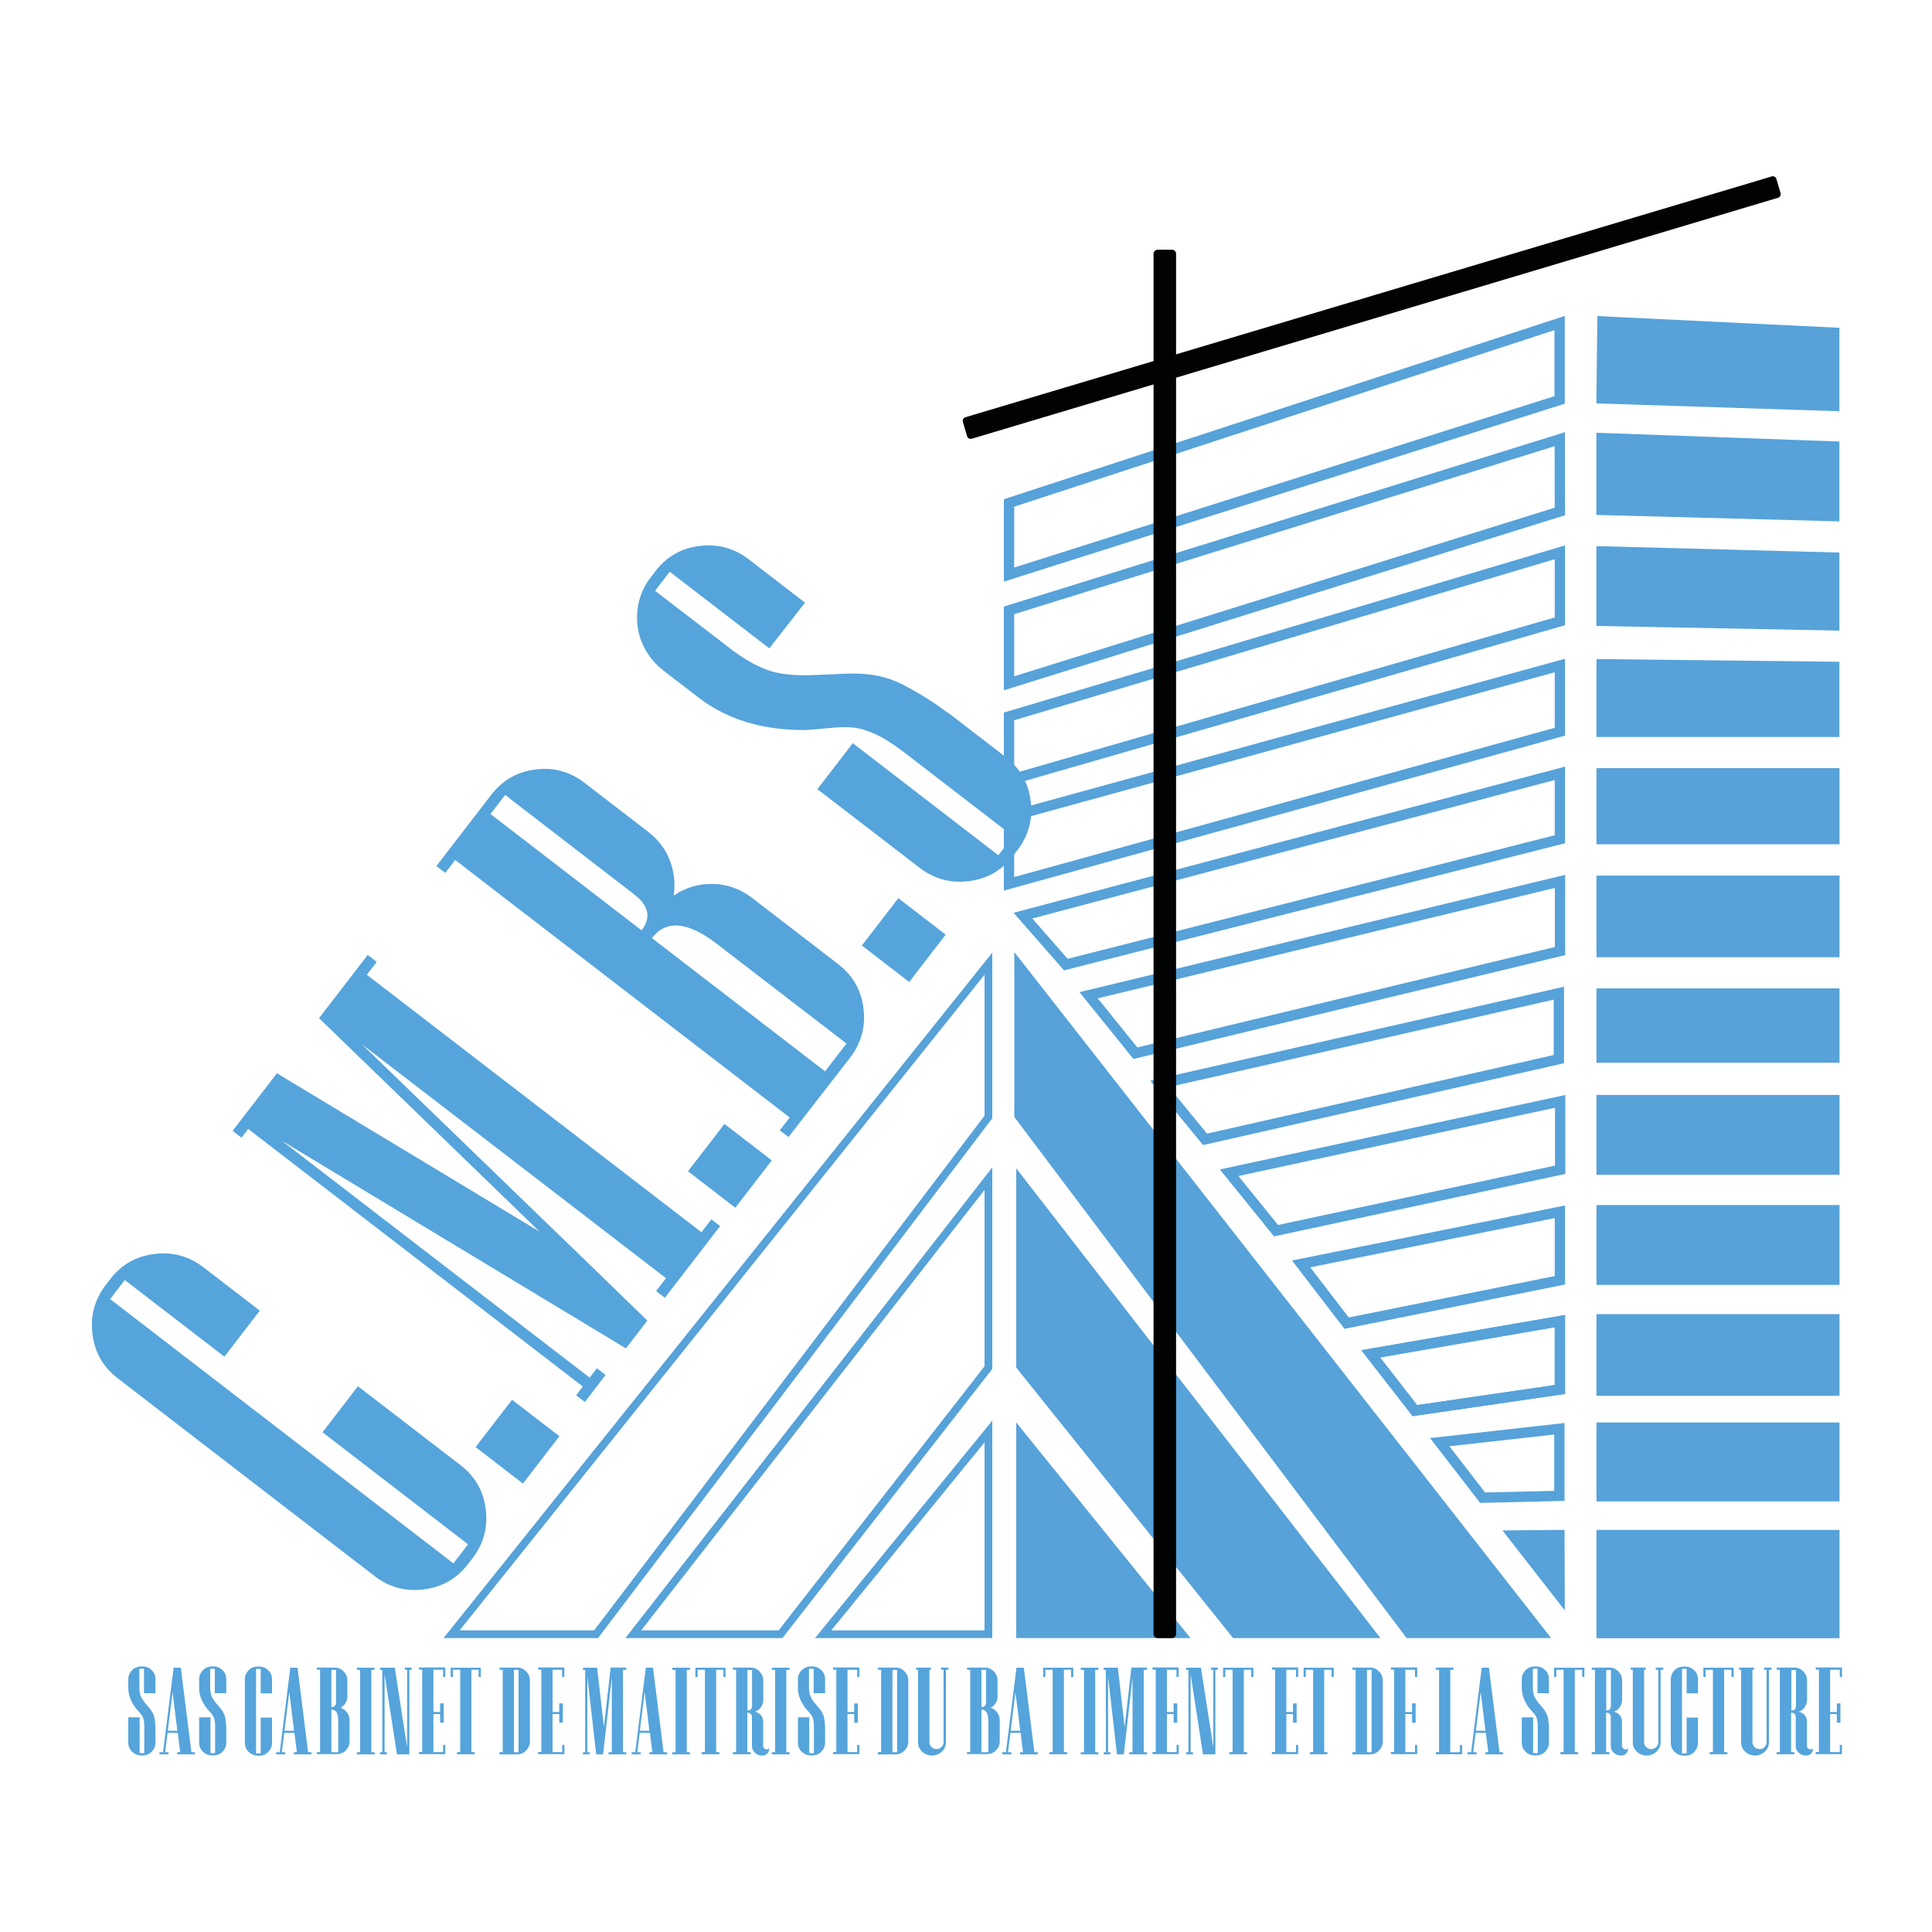 <?xml version="1.0" encoding="utf-8"?>
<!-- Generator: Adobe Illustrator 25.2.0, SVG Export Plug-In . SVG Version: 6.00 Build 0)  -->
<svg version="1.1" id="Calque_1" xmlns="http://www.w3.org/2000/svg" xmlns:xlink="http://www.w3.org/1999/xlink" x="0px" y="0px"
	 viewBox="0 0 1500 1500" style="enable-background:new 0 0 1500 1500;" xml:space="preserve">
<style type="text/css">
	.st0{fill:#56A2D9;}
	.st1{fill:none;stroke:#56A2D9;stroke-width:8;stroke-miterlimit:10;}
	.st2{fill:none;stroke:#56A2D9;stroke-width:6;stroke-miterlimit:10;}
	.st3{fill:#010202;}
	.st4{fill:#55A4DB;}
</style>
<polygon class="st0" points="1239.4,313.2 1428.1,319.3 1428.1,254.5 1240.2,245.4 "/>
<polygon class="st0" points="1239.4,336 1428.1,342.8 1428.1,404.8 1239.4,399.8 "/>
<polygon class="st0" points="1239.4,424 1428.1,429 1428.1,489.6 1239.4,486 "/>
<polygon class="st0" points="1239.5,511.7 1428.1,513.8 1428.1,572.2 1239.5,572.2 "/>
<rect x="1239.5" y="596.4" class="st0" width="188.7" height="59.1"/>
<rect x="1239.5" y="679.8" class="st0" width="188.7" height="63.4"/>
<rect x="1239.5" y="767.4" class="st0" width="188.7" height="57.7"/>
<rect x="1239.5" y="850.1" class="st0" width="188.7" height="62"/>
<rect x="1239.5" y="935.6" class="st0" width="188.7" height="62"/>
<rect x="1239.5" y="1020.3" class="st0" width="188.7" height="63.4"/>
<rect x="1239.5" y="1104.4" class="st0" width="188.7" height="61.3"/>
<rect x="1239.5" y="1187.8" class="st0" width="188.7" height="84.1"/>
<polygon class="st1" points="783.4,390.5 1210.9,250.8 1210.9,310.5 783.4,446.1 "/>
<polygon class="st1" points="783.4,473.9 783.4,530.5 1211.1,397.1 1211,341 "/>
<polygon class="st1" points="783.4,556.2 1211.1,428.8 1211.1,482.4 783.4,605.7 "/>
<polygon class="st1" points="1211.1,568.1 1211.1,516.7 783.4,634.2 783.4,686.2 "/>
<polygon class="st1" points="794.2,710.9 1211.1,600.4 1211.1,651.6 827.5,748.9 "/>
<polygon class="st0" points="1214.7,1187.8 1166.5,1188.2 1214.9,1250.3 "/>
<polygon class="st2" points="350.6,1268.8 462.8,1268.8 767.4,867.2 767.4,748.2 "/>
<polygon class="st2" points="491.7,1268.8 606,1268.8 767.4,1061.8 767.4,915.1 "/>
<polygon class="st2" points="639.1,1268.8 767.4,1268.8 767.4,1111.4 "/>
<polygon class="st0" points="1204.3,1271.8 1092.1,1271.8 787.5,867.2 787.5,739.2 "/>
<polygon class="st0" points="1071.8,1271.8 957.4,1271.8 789,1061.8 789,907.1 "/>
<polygon class="st0" points="924.3,1271.8 789,1271.8 789,1104.4 "/>
<path class="st3" d="M1379.2,139l3.2,10.8c0.5,1.6-0.4,3.4-2.1,3.8L754.6,340.6c-1.6,0.5-3.4-0.4-3.8-2.1l-3.2-10.8
	c-0.5-1.6,0.4-3.4,2.1-3.8l625.8-186.9C1377,136.4,1378.7,137.4,1379.2,139z"/>
<g>
	<path class="st4" d="M363.3,1214.4c-8.7,11.3-20,17.8-34.2,19.6c-14.1,1.8-26.8-1.6-38.1-10.2L91.4,1070.1
		c-11.3-8.7-17.8-20-19.6-34.2c-1.8-14.1,1.6-26.8,10.2-38.1l3.5-4.6c8.7-11.3,20-17.8,34.2-19.6c14.1-1.8,26.8,1.6,38.1,10.2
		l43.9,33.8l-27.5,35.7l-77.3-59.5l-11.4,14.8L352,1213.8l11.4-14.8l-113-87l27.5-35.7l79.6,61.2c11.3,8.7,17.8,20,19.6,34.2
		c1.8,14.1-1.6,26.8-10.2,38.1L363.3,1214.4z"/>
	<path class="st4" d="M285.5,741.4l7,5.4l-7.7,10l259.8,199.9l7.7-10l6.8,5.2l-42.9,55.7l-6.8-5.2l7.7-10L280.9,810.7L451.8,976
		l50.8,49.3l-16.6,21.6L218.7,885.6l239.1,184l5.6-7.3l6.8,5.2l-16.1,21l-6.8-5.2l5.2-6.8L192.7,876.5l-5.2,6.8l-6.9-5.3l34.4-44.7
		l204,123L247.7,790.5L285.5,741.4z"/>
	<path class="st4" d="M612.2,882.8l-6.8-5.2l7.7-10L353.4,667.7l-7.7,10l-6.9-5.3l42.9-55.7c8.7-11.1,20.1-17.6,34.2-19.3
		c14-1.8,26.6,1.7,37.8,10.3l49.9,38.4c7.6,5.9,13.2,13.3,16.6,22.3c3.3,8.8,4.2,17.8,2.8,27c9.1-6.3,19.1-9.3,30.3-9.1
		c11.3,0.2,21.5,3.8,30.7,10.9l66.8,51.4c11.3,8.7,17.8,20,19.6,34.2c1.8,14.1-1.6,26.8-10.2,38.1L612.2,882.8z M392.2,617.2
		l-11.4,14.8l117.3,90.3c7.6-9.8,5.7-19.1-5.7-27.9L392.2,617.2z M556.4,732.7c-22.5-17.3-39.2-18.7-50.3-4.4l134.5,103.5l16.6-21.6
		L556.4,732.7z"/>
	<path class="st4" d="M597.3,503.4L520,443.9l-11.4,14.8l61.3,47.1c11.8,8.4,22.2,13.8,31.3,16c6.9,1.7,14.9,2.5,24,2.5
		c3.4,0,13.4-0.4,30.1-1.2c16.7-0.8,30.6,1.4,41.8,6.6c0.5,0.2,1.2,0.6,2,1c1,0.4,2.1,0.9,3.3,1.6c2.9,1.6,6,3.2,9.1,5
		c9,5.2,17.1,10.6,24.3,16.1l0.1-0.2l44.7,34.4c11.3,8.7,17.8,20,19.6,34.2s-1.6,26.8-10.2,38.1l-3.5,4.6
		c-8.7,11.3-20,17.8-34.2,19.6c-14.1,1.8-26.8-1.6-38.1-10.2l-79.6-61.2l27.5-35.7l113,87l11.4-14.8l-82.7-63.7l-4.7-3.5
		c-3.5-2.6-6.7-4.8-9.6-6.6c-7.5-4.7-14.6-7.8-21.3-9.5c-5.6-1.5-13.6-1.7-23.8-0.7c-10.2,1-16.8,1.5-19.8,1.6
		c-32.9,0.1-60.2-8.3-82.1-25.1l-27.8-21.4c-1.1-0.9-2.3-1.9-3.5-3c-3-2.8-5.6-5.9-7.9-9.3c-6.1-9-9-19-8.7-29.9
		c0.3-11.1,3.8-21.1,10.7-30l3.5-4.6c8.7-11.3,20-17.8,34.2-19.6c14.1-1.8,26.8,1.6,38.1,10.2l43.9,33.8L597.3,503.4z"/>
</g>
<rect x="379.1" y="1095.7" transform="matrix(0.61 -0.792 0.792 0.61 -729.787 755.385)" class="st4" width="46.4" height="46.4"/>
<rect x="543.9" y="881.5" transform="matrix(0.61 -0.792 0.792 0.61 -495.767 802.428)" class="st4" width="46.4" height="46.4"/>
<rect x="678.8" y="706.2" transform="matrix(0.61 -0.792 0.792 0.61 -304.22 840.933)" class="st4" width="46.4" height="46.4"/>
<g>
	<path class="st4" d="M111.8,1314.6v-19h-3.6v15.1c0.1,2.8,0.5,5.1,1.3,6.7c0.6,1.3,1.4,2.6,2.5,4c0.4,0.5,1.7,2,3.8,4.5
		c2.1,2.5,3.4,4.9,4,7.2c0,0.1,0.1,0.3,0.1,0.4c0.1,0.2,0.1,0.4,0.1,0.7c0.1,0.6,0.2,1.3,0.3,2c0.3,2,0.4,3.9,0.4,5.7h0v11
		c0,2.8-1,5.1-2.9,7.1s-4.3,2.9-7.1,2.9h-1.1c-2.8,0-5.1-1-7.1-2.9c-2-2-2.9-4.3-2.9-7.1v-19.6h8.8v27.8h3.6v-20.3l0-1.1
		c0-0.8-0.1-1.6-0.1-2.3c-0.2-1.7-0.5-3.2-1.1-4.4c-0.4-1-1.4-2.3-2.7-3.8c-1.4-1.5-2.2-2.4-2.6-2.9c-3.9-5.1-5.9-10.3-5.9-15.7
		v-6.8c0-0.3,0-0.6,0-0.9c0.1-0.8,0.2-1.6,0.5-2.3c0.7-2,1.9-3.7,3.6-4.9c1.8-1.3,3.7-1.9,5.9-1.9h1.1c2.8,0,5.1,1,7.1,2.9
		s2.9,4.3,2.9,7.1v10.8H111.8z"/>
	<path class="st4" d="M140.4,1294.8l8.2,65.6h2.7v1.7h-13.7v-1.7h2.3l-1.9-15h-7.9l-1.9,15h2.6v1.7h-7v-1.7h2.8l8.2-65.6H140.4z
		 M130.3,1343.7h7.4l-3.7-29.9L130.3,1343.7z"/>
	<path class="st4" d="M166.8,1314.6v-19h-3.6v15.1c0.1,2.8,0.5,5.1,1.3,6.7c0.6,1.3,1.4,2.6,2.5,4c0.4,0.5,1.7,2,3.8,4.5
		c2.1,2.5,3.4,4.9,4,7.2c0,0.1,0.1,0.3,0.1,0.4c0.1,0.2,0.1,0.4,0.1,0.7c0.1,0.6,0.2,1.3,0.3,2c0.3,2,0.4,3.9,0.4,5.7h0v11
		c0,2.8-1,5.1-2.9,7.1s-4.3,2.9-7.1,2.9h-1.1c-2.8,0-5.1-1-7.1-2.9s-2.9-4.3-2.9-7.1v-19.6h8.8v27.8h3.6v-20.3l0-1.1
		c0-0.8-0.1-1.6-0.1-2.3c-0.2-1.7-0.5-3.2-1.1-4.4c-0.4-1-1.4-2.3-2.7-3.8c-1.4-1.5-2.2-2.4-2.6-2.9c-3.9-5.1-5.9-10.3-5.9-15.7
		v-6.8c0-0.3,0-0.6,0-0.9c0.1-0.8,0.2-1.6,0.5-2.3c0.7-2,1.9-3.7,3.6-4.9c1.8-1.3,3.7-1.9,5.9-1.9h1.1c2.8,0,5.1,1,7.1,2.9
		s2.9,4.3,2.9,7.1v10.8H166.8z"/>
	<path class="st4" d="M200.1,1363c-2.8,0-5.1-1-7.1-2.9s-2.9-4.3-2.9-7.1v-49.1c0-2.8,1-5.1,2.9-7.1s4.3-2.9,7.1-2.9h1.1
		c2.8,0,5.1,1,7.1,2.9s2.9,4.3,2.9,7.1v10.8h-8.8v-19h-3.6v65.6h3.6v-27.8h8.8v19.6c0,2.8-1,5.1-2.9,7.1s-4.3,2.9-7.1,2.9H200.1z"/>
	<path class="st4" d="M231,1294.8l8.2,65.6h2.7v1.7h-13.7v-1.7h2.3l-1.9-15h-7.9l-1.9,15h2.6v1.7h-7v-1.7h2.8l8.2-65.6H231z
		 M220.9,1343.7h7.4l-3.7-29.9L220.9,1343.7z"/>
	<path class="st4" d="M246,1362v-1.7h2.5v-63.9H246v-1.7h13.7c2.8,0,5.1,1,7.1,3c1.9,1.9,2.9,4.3,2.9,7.1v12.3
		c0,1.9-0.5,3.6-1.5,5.2c-1,1.6-2.2,2.8-3.8,3.6c2,0.7,3.7,1.9,5,3.6c1.3,1.8,2,3.8,2,6v16.4c0,2.8-1,5.1-2.9,7.1
		c-2,2-4.3,2.9-7.1,2.9H246z M260.9,1296.5h-3.6v28.9c2.4,0,3.6-1.4,3.6-4.2V1296.5z M262.6,1335.6c0-5.5-1.8-8.3-5.3-8.3v33.1h5.3
		V1335.6z"/>
	<path class="st4" d="M290.8,1294.8v1.7h-2.5v63.9h2.5v1.7h-13.7v-1.7h2.5v-63.9h-2.5v-1.7H290.8z"/>
	<path class="st4" d="M319.6,1294.8v1.7h-1.8v65.6h-9.6l-9.6-62.2v60.5h1.8v1.7H295v-1.7h1.8v-63.9H295v-1.7h11.5l9.6,61.8v-60.2
		h-1.8v-1.7H319.6z"/>
	<path class="st4" d="M345.7,1294.8v7.2h-1.7v-5.6h-7.5v32.8h5.2v-6.7h2.8v15h-2.8v-6.7h-5.2v29.5h7.5v-5.6h1.7v7.2h-20.4v-1.7h2.5
		v-63.9h-2.5v-1.7H345.7z"/>
	<path class="st4" d="M373.3,1294.8v7.2h-1.7v-5.6H366v63.9h2.5v1.7h-13.7v-1.7h2.5v-63.9h-5.7v5.6h-1.7v-7.2H373.3z"/>
	<path class="st4" d="M387.8,1362v-1.7h2.5v-63.9h-2.5v-1.7h13.7c2.8,0,5.1,1,7,3c1.9,1.9,2.9,4.3,2.9,7.1v47.2c0,2.8-1,5.1-2.9,7.1
		c-1.9,2-4.3,3-7,3H387.8z M402.7,1296.5H399v63.9h3.6V1296.5z"/>
	<path class="st4" d="M438.1,1294.8v7.2h-1.7v-5.6H429v32.8h5.2v-6.7h2.8v15h-2.8v-6.7H429v29.5h7.5v-5.6h1.7v7.2h-20.4v-1.7h2.5
		v-63.9h-2.5v-1.7H438.1z"/>
	<path class="st4" d="M486.2,1294.8v1.7h-2.5v63.9h2.5v1.7h-13.7v-1.7h2.5v-58.1l-5.2,46.1l-1.6,13.7h-5.3l-6.9-60.5v58.8h1.8v1.7
		h-5.2v-1.7h1.7v-63.9h-1.7v-1.7h11l5.3,46.1l5.2-46.2H486.2z"/>
	<path class="st4" d="M507,1294.8l8.2,65.6h2.7v1.7h-13.7v-1.7h2.3l-1.9-15h-7.9l-1.9,15h2.6v1.7h-7v-1.7h2.8l8.2-65.6H507z
		 M496.8,1343.7h7.4l-3.7-29.9L496.8,1343.7z"/>
	<path class="st4" d="M535.7,1294.8v1.7h-2.5v63.9h2.5v1.7H522v-1.7h2.5v-63.9H522v-1.7H535.7z"/>
	<path class="st4" d="M563.3,1294.8v7.2h-1.7v-5.6H556v63.9h2.5v1.7h-13.7v-1.7h2.5v-63.9h-5.7v5.6h-1.7v-7.2H563.3z"/>
	<path class="st4" d="M595.3,1358.2c0.8,0,1.4-0.3,1.9-0.9v0c0,1.8-0.5,3.2-1.5,4.2c-0.4,0.4-0.8,0.7-1.4,1
		c-0.4,0.2-0.9,0.3-1.3,0.4l-0.3,0l-0.1,0c-0.4,0-0.7,0.1-1,0.1c-2.1,0-3.9-0.7-5.5-2.2c-1.6-1.5-2.3-3.2-2.3-5.3l0-22.2
		c0-2.4-1.2-3.6-3.6-3.6v30.6h2.5v1.7h-13.7v-1.7h2.5v-63.9h-2.5v-1.7h13.7c2.8,0,5.1,1,7,3c1.9,2,2.9,4.3,2.9,7.1v14.9
		c0,2.1-0.6,4-1.8,5.7c-1.2,1.7-2.7,2.9-4.6,3.6c1.5,0.3,2.8,1,3.8,1.9c1.1,0.9,1.8,2.1,2.2,3.5c0.1,0.4,0.2,0.9,0.3,1.4
		c0,0.1,0,0.3,0,0.4v19.4c0,0.7,0.3,1.3,0.8,1.8C594,1358,594.6,1358.2,595.3,1358.2z M583.9,1296.6h-3.6v31.4
		c2.4,0,3.6-1.2,3.6-3.7V1296.6z"/>
	<path class="st4" d="M613,1294.8v1.7h-2.5v63.9h2.5v1.7h-13.7v-1.7h2.5v-63.9h-2.5v-1.7H613z"/>
	<path class="st4" d="M631.7,1314.6v-19h-3.6v15.1c0.1,2.8,0.5,5.1,1.3,6.7c0.6,1.3,1.4,2.6,2.5,4c0.4,0.5,1.7,2,3.8,4.5
		c2.1,2.5,3.4,4.9,4,7.2c0,0.1,0.1,0.3,0.1,0.4c0.1,0.2,0.1,0.4,0.1,0.7c0.1,0.6,0.2,1.3,0.3,2c0.3,2,0.4,3.9,0.4,5.7h0v11
		c0,2.8-1,5.1-2.9,7.1c-2,2-4.3,2.9-7.1,2.9h-1.1c-2.8,0-5.1-1-7.1-2.9c-2-2-2.9-4.3-2.9-7.1v-19.6h8.8v27.8h3.6v-20.3l0-1.1
		c0-0.8-0.1-1.6-0.1-2.3c-0.2-1.7-0.5-3.2-1.1-4.4c-0.4-1-1.4-2.3-2.7-3.8c-1.4-1.5-2.2-2.4-2.6-2.9c-3.9-5.1-5.9-10.3-5.9-15.7
		v-6.8c0-0.3,0-0.6,0-0.9c0.1-0.8,0.2-1.6,0.5-2.3c0.7-2,1.9-3.7,3.6-4.9c1.8-1.3,3.7-1.9,5.9-1.9h1.1c2.8,0,5.1,1,7.1,2.9
		c2,2,2.9,4.3,2.9,7.1v10.8H631.7z"/>
	<path class="st4" d="M667.2,1294.8v7.2h-1.7v-5.6H658v32.8h5.2v-6.7h2.8v15h-2.8v-6.7H658v29.5h7.5v-5.6h1.7v7.2h-20.4v-1.7h2.5
		v-63.9h-2.5v-1.7H667.2z"/>
	<path class="st4" d="M681.6,1362v-1.7h2.5v-63.9h-2.5v-1.7h13.7c2.8,0,5.1,1,7,3c1.9,1.9,2.9,4.3,2.9,7.1v47.2c0,2.8-1,5.1-2.9,7.1
		c-1.9,2-4.3,3-7,3H681.6z M696.5,1296.5h-3.6v63.9h3.6V1296.5z"/>
	<path class="st4" d="M729,1361.6c-0.8,0.4-1.6,0.8-2.5,1c-1,0.3-1.9,0.4-2.9,0.4c-2.9,0-5.5-1-7.6-3c-2.1-2-3.2-4.3-3.2-7.1v-56.5
		h-1.6v-1.7h11.6v1.7h-1.2v56.1c0,1.5,0.5,2.8,1.6,3.9s2.4,1.6,3.9,1.6c1.5,0,2.8-0.5,3.9-1.6c1.1-1.1,1.6-2.4,1.6-3.9v-56.1h-2
		v-1.7h5.8v1.7h-2v56.5c0,1.8-0.5,3.5-1.5,5.1C731.9,1359.5,730.6,1360.7,729,1361.6z"/>
	<path class="st4" d="M750.8,1362v-1.7h2.5v-63.9h-2.5v-1.7h13.7c2.8,0,5.1,1,7.1,3c1.9,1.9,2.9,4.3,2.9,7.1v12.3
		c0,1.9-0.5,3.6-1.5,5.2c-1,1.6-2.2,2.8-3.8,3.6c2,0.7,3.7,1.9,5,3.6c1.3,1.8,2,3.8,2,6v16.4c0,2.8-1,5.1-2.9,7.1
		c-2,2-4.3,2.9-7.1,2.9H750.8z M765.7,1296.5H762v28.9c2.4,0,3.6-1.4,3.6-4.2V1296.5z M767.3,1335.6c0-5.5-1.8-8.3-5.3-8.3v33.1h5.3
		V1335.6z"/>
	<path class="st4" d="M794.9,1294.8l8.2,65.6h2.7v1.7H792v-1.7h2.3l-1.9-15h-7.9l-1.9,15h2.6v1.7h-7v-1.7h2.8l8.2-65.6H794.9z
		 M784.7,1343.7h7.4l-3.7-29.9L784.7,1343.7z"/>
	<path class="st4" d="M833.3,1294.8v7.2h-1.7v-5.6H826v63.9h2.5v1.7h-13.7v-1.7h2.5v-63.9h-5.7v5.6h-1.7v-7.2H833.3z"/>
	<path class="st4" d="M852.8,1294.8v1.7h-2.5v63.9h2.5v1.7h-13.7v-1.7h2.5v-63.9h-2.5v-1.7H852.8z"/>
	<path class="st4" d="M890.5,1294.8v1.7h-2.5v63.9h2.5v1.7h-13.7v-1.7h2.5v-58.1l-5.2,46.1l-1.6,13.7h-5.3l-6.9-60.5v58.8h1.8v1.7
		h-5.2v-1.7h1.7v-63.9h-1.7v-1.7h11l5.3,46.1l5.2-46.2H890.5z"/>
	<path class="st4" d="M915.1,1294.8v7.2h-1.7v-5.6H906v32.8h5.2v-6.7h2.8v15h-2.8v-6.7H906v29.5h7.5v-5.6h1.7v7.2h-20.4v-1.7h2.5
		v-63.9h-2.5v-1.7H915.1z"/>
	<path class="st4" d="M945.4,1294.8v1.7h-1.8v65.6H934l-9.6-62.2v60.5h1.8v1.7h-5.3v-1.7h1.8v-63.9h-1.8v-1.7h11.5l9.6,61.8v-60.2
		h-1.8v-1.7H945.4z"/>
	<path class="st4" d="M973.1,1294.8v7.2h-1.7v-5.6h-5.7v63.9h2.5v1.7h-13.7v-1.7h2.5v-63.9h-5.7v5.6h-1.7v-7.2H973.1z"/>
	<path class="st4" d="M1007.9,1294.8v7.2h-1.7v-5.6h-7.5v32.8h5.2v-6.7h2.8v15h-2.8v-6.7h-5.2v29.5h7.5v-5.6h1.7v7.2h-20.4v-1.7h2.5
		v-63.9h-2.5v-1.7H1007.9z"/>
	<path class="st4" d="M1035.5,1294.8v7.2h-1.7v-5.6h-5.7v63.9h2.5v1.7H1017v-1.7h2.5v-63.9h-5.7v5.6h-1.7v-7.2H1035.5z"/>
	<path class="st4" d="M1050,1362v-1.7h2.5v-63.9h-2.5v-1.7h13.7c2.8,0,5.1,1,7,3c1.9,1.9,2.9,4.3,2.9,7.1v47.2c0,2.8-1,5.1-2.9,7.1
		c-1.9,2-4.3,3-7,3H1050z M1064.9,1296.5h-3.6v63.9h3.6V1296.5z"/>
	<path class="st4" d="M1100.3,1294.8v7.2h-1.7v-5.6h-7.5v32.8h5.2v-6.7h2.8v15h-2.8v-6.7h-5.2v29.5h7.5v-5.6h1.7v7.2h-20.4v-1.7h2.5
		v-63.9h-2.5v-1.7H1100.3z"/>
	<path class="st4" d="M1128.5,1294.8v1.7h-2.5v63.9h7.5v-5.6h1.7v7.2h-20.4v-1.7h2.5v-63.9h-2.5v-1.7H1128.5z"/>
	<path class="st4" d="M1156,1294.8l8.2,65.6h2.7v1.7h-13.7v-1.7h2.3l-1.9-15h-7.9l-1.9,15h2.6v1.7h-7v-1.7h2.8l8.2-65.6H1156z
		 M1145.9,1343.7h7.4l-3.7-29.9L1145.9,1343.7z"/>
	<path class="st4" d="M1193.7,1314.6v-19h-3.6v15.1c0.1,2.8,0.5,5.1,1.3,6.7c0.6,1.3,1.4,2.6,2.5,4c0.4,0.5,1.7,2,3.8,4.5
		c2.1,2.5,3.4,4.9,4,7.2c0,0.1,0.1,0.3,0.1,0.4c0.1,0.2,0.1,0.4,0.1,0.7c0.1,0.6,0.2,1.3,0.3,2c0.3,2,0.4,3.9,0.4,5.7h0v11
		c0,2.8-1,5.1-2.9,7.1s-4.3,2.9-7.1,2.9h-1.1c-2.8,0-5.1-1-7.1-2.9c-2-2-2.9-4.3-2.9-7.1v-19.6h8.8v27.8h3.6v-20.3l0-1.1
		c0-0.8-0.1-1.6-0.1-2.3c-0.2-1.7-0.5-3.2-1.1-4.4c-0.4-1-1.4-2.3-2.7-3.8c-1.4-1.5-2.2-2.4-2.6-2.9c-3.9-5.1-5.9-10.3-5.9-15.7
		v-6.8c0-0.3,0-0.6,0-0.9c0.1-0.8,0.2-1.6,0.5-2.3c0.7-2,1.9-3.7,3.6-4.9c1.8-1.3,3.7-1.9,5.9-1.9h1.1c2.8,0,5.1,1,7.1,2.9
		s2.9,4.3,2.9,7.1v10.8H1193.7z"/>
	<path class="st4" d="M1230.1,1294.8v7.2h-1.7v-5.6h-5.7v63.9h2.5v1.7h-13.7v-1.7h2.5v-63.9h-5.7v5.6h-1.7v-7.2H1230.1z"/>
	<path class="st4" d="M1262.1,1358.2c0.8,0,1.4-0.3,1.9-0.9v0c0,1.8-0.5,3.2-1.5,4.2c-0.4,0.4-0.8,0.7-1.4,1
		c-0.4,0.2-0.9,0.3-1.3,0.4l-0.3,0l-0.1,0c-0.4,0-0.7,0.1-1,0.1c-2.1,0-3.9-0.7-5.5-2.2c-1.6-1.5-2.3-3.2-2.3-5.3l0-22.2
		c0-2.4-1.2-3.6-3.6-3.6v30.6h2.5v1.7h-13.7v-1.7h2.5v-63.9h-2.5v-1.7h13.7c2.8,0,5.1,1,7,3c1.9,2,2.9,4.3,2.9,7.1v14.9
		c0,2.1-0.6,4-1.8,5.7c-1.2,1.7-2.7,2.9-4.6,3.6c1.5,0.3,2.8,1,3.8,1.9c1.1,0.9,1.8,2.1,2.2,3.5c0.1,0.4,0.2,0.9,0.3,1.4
		c0,0.1,0,0.3,0,0.4v19.4c0,0.7,0.3,1.3,0.8,1.8C1260.8,1358,1261.4,1358.2,1262.1,1358.2z M1250.7,1296.6h-3.6v31.4
		c2.4,0,3.6-1.2,3.6-3.7V1296.6z"/>
	<path class="st4" d="M1283.9,1361.6c-0.8,0.4-1.6,0.8-2.5,1c-1,0.3-1.9,0.4-2.9,0.4c-2.9,0-5.5-1-7.6-3c-2.1-2-3.2-4.3-3.2-7.1
		v-56.5h-1.6v-1.7h11.6v1.7h-1.2v56.1c0,1.5,0.5,2.8,1.6,3.9c1.1,1.1,2.4,1.6,3.9,1.6c1.5,0,2.8-0.5,3.9-1.6
		c1.1-1.1,1.6-2.4,1.6-3.9v-56.1h-2v-1.7h5.8v1.7h-2v56.5c0,1.8-0.5,3.5-1.5,5.1C1286.8,1359.5,1285.5,1360.7,1283.9,1361.6z"/>
	<path class="st4" d="M1307.2,1363c-2.8,0-5.1-1-7.1-2.9s-2.9-4.3-2.9-7.1v-49.1c0-2.8,1-5.1,2.9-7.1s4.3-2.9,7.1-2.9h1.1
		c2.8,0,5.1,1,7.1,2.9s2.9,4.3,2.9,7.1v10.8h-8.8v-19h-3.6v65.6h3.6v-27.8h8.8v19.6c0,2.8-1,5.1-2.9,7.1s-4.3,2.9-7.1,2.9H1307.2z"
		/>
	<path class="st4" d="M1346,1294.8v7.2h-1.7v-5.6h-5.7v63.9h2.5v1.7h-13.7v-1.7h2.5v-63.9h-5.7v5.6h-1.7v-7.2H1346z"/>
	<path class="st4" d="M1368,1361.6c-0.8,0.4-1.6,0.8-2.5,1c-1,0.3-1.9,0.4-2.9,0.4c-2.9,0-5.5-1-7.6-3c-2.1-2-3.2-4.3-3.2-7.1v-56.5
		h-1.6v-1.7h11.6v1.7h-1.2v56.1c0,1.5,0.5,2.8,1.6,3.9s2.4,1.6,3.9,1.6c1.5,0,2.8-0.5,3.9-1.6c1.1-1.1,1.6-2.4,1.6-3.9v-56.1h-2
		v-1.7h5.8v1.7h-2v56.5c0,1.8-0.5,3.5-1.5,5.1C1370.8,1359.5,1369.6,1360.7,1368,1361.6z"/>
	<path class="st4" d="M1405.7,1358.2c0.8,0,1.4-0.3,1.9-0.9v0c0,1.8-0.5,3.2-1.5,4.2c-0.4,0.4-0.8,0.7-1.4,1
		c-0.4,0.2-0.9,0.3-1.3,0.4l-0.3,0l-0.1,0c-0.4,0-0.7,0.1-1,0.1c-2.1,0-3.9-0.7-5.5-2.2c-1.6-1.5-2.3-3.2-2.3-5.3l0-22.2
		c0-2.4-1.2-3.6-3.6-3.6v30.6h2.5v1.7h-13.7v-1.7h2.5v-63.9h-2.5v-1.7h13.7c2.8,0,5.1,1,7,3c1.9,2,2.9,4.3,2.9,7.1v14.9
		c0,2.1-0.6,4-1.8,5.7c-1.2,1.7-2.7,2.9-4.6,3.6c1.5,0.3,2.8,1,3.8,1.9c1.1,0.9,1.8,2.1,2.2,3.5c0.1,0.4,0.2,0.9,0.3,1.4
		c0,0.1,0,0.3,0,0.4v19.4c0,0.7,0.3,1.3,0.8,1.8C1404.4,1358,1405,1358.2,1405.7,1358.2z M1394.4,1296.6h-3.6v31.4
		c2.4,0,3.6-1.2,3.6-3.7V1296.6z"/>
	<path class="st4" d="M1430.1,1294.8v7.2h-1.7v-5.6h-7.5v32.8h5.2v-6.7h2.8v15h-2.8v-6.7h-5.2v29.5h7.5v-5.6h1.7v7.2h-20.4v-1.7h2.5
		v-63.9h-2.5v-1.7H1430.1z"/>
</g>
<polygon class="st1" points="845.2,772.7 1211.2,684.3 1211.2,738.4 881.5,817.7 "/>
<polygon class="st1" points="900.3,841.5 1210.3,771.1 1210.3,822.3 935.6,884.6 "/>
<polygon class="st1" points="954.3,910.5 1211.3,855.1 1211.3,908.2 990.7,955.5 "/>
<polygon class="st1" points="1010.2,981.3 1211.1,940.8 1211.1,994 1045.5,1027.3 "/>
<polygon class="st1" points="1064.2,1051.1 1211.1,1025.7 1211.1,1078.8 1098.5,1095.2 "/>
<polygon class="st1" points="1064.2,1051.1 1211.1,1025.7 1211.1,1078.8 1098.5,1095.2 "/>
<polygon class="st1" points="1117.8,1119.7 1210.7,1109.3 1210.7,1161.4 1151.1,1162.8 "/>
<path class="st3" d="M910,1271.8h-11.3c-1.7,0-3.1-1.4-3.1-3.1V197c0-1.7,1.4-3.1,3.1-3.1H910c1.7,0,3.1,1.4,3.1,3.1v1071.7
	C913.1,1270.4,911.7,1271.8,910,1271.8z"/>
</svg>
